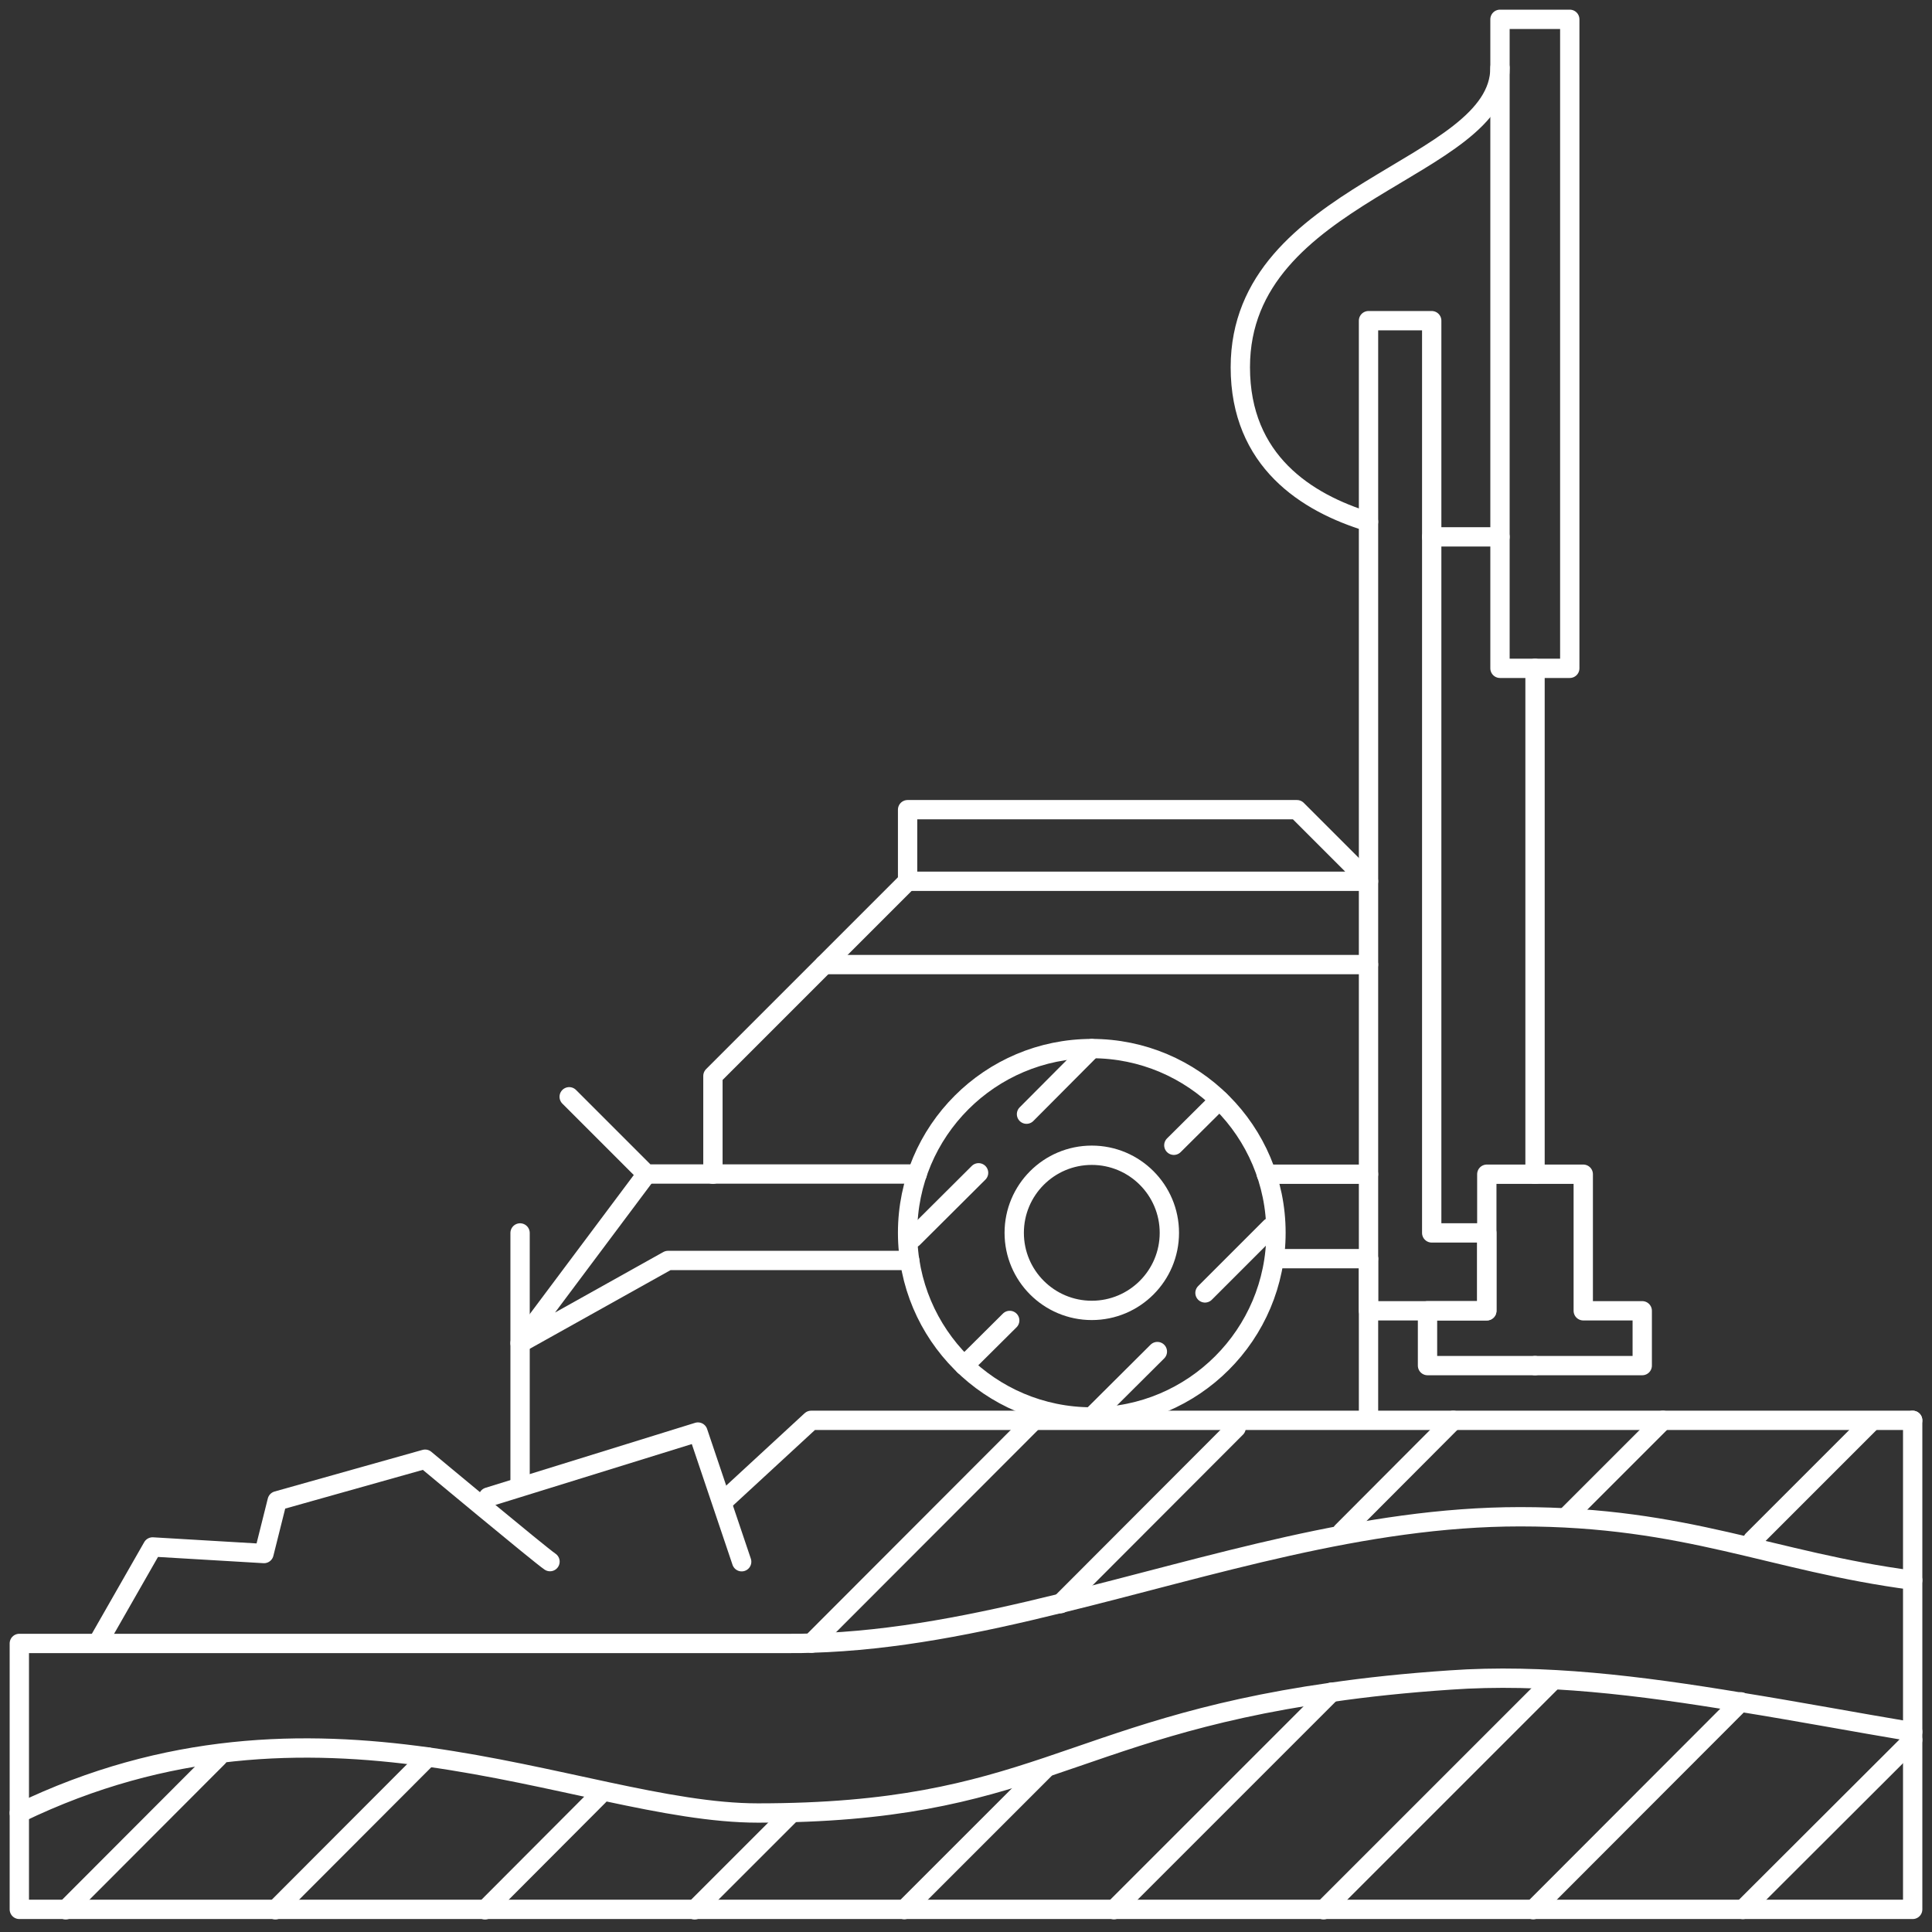 <svg width="100" height="100" viewBox="0 0 100 100" fill="none" xmlns="http://www.w3.org/2000/svg">
<rect x="0" y="0" width="100" height="100" fill="#333333" stroke="none"/>
<g clip-path="url(#clip0_37_181)">
<path d="M99 90.055V98.829H1V85.064C1 85.064 2.535 85.064 5.046 85.064H40.947C41.304 85.064 41.645 85.064 42.001 85.048C46.295 84.924 50.573 84.056 54.898 82.987C62.695 81.08 70.586 78.507 78.677 78.507C87.343 78.507 91.668 80.832 99 81.793V90.055Z" stroke="white" stroke-miterlimit="10" stroke-linecap="round" stroke-linejoin="round"/>
<path d="M99 89.64C95.946 89.128 92.985 88.57 90.086 88.105C84.847 87.237 79.856 86.617 75.05 86.958C72.756 87.113 70.725 87.33 68.912 87.594C55.162 89.547 53.379 93.841 39.226 93.841C34.56 93.841 28.779 91.872 22.144 90.942C15.788 90.058 8.658 90.136 1 93.841" stroke="white" stroke-miterlimit="10" stroke-linecap="round" stroke-linejoin="round"/>
<path d="M3.402 98.85L11.293 90.944" stroke="white" stroke-miterlimit="10" stroke-linecap="round" stroke-linejoin="round"/>
<path d="M14.253 98.85L22.144 90.944" stroke="white" stroke-miterlimit="10" stroke-linecap="round" stroke-linejoin="round"/>
<path d="M25.104 98.852L31.01 92.93" stroke="white" stroke-miterlimit="10" stroke-linecap="round" stroke-linejoin="round"/>
<path d="M35.955 98.852L40.823 93.984" stroke="white" stroke-miterlimit="10" stroke-linecap="round" stroke-linejoin="round"/>
<path d="M46.806 98.841L54.061 91.586" stroke="white" stroke-miterlimit="10" stroke-linecap="round" stroke-linejoin="round"/>
<path d="M57.657 98.844L68.911 87.59" stroke="white" stroke-miterlimit="10" stroke-linecap="round" stroke-linejoin="round"/>
<path d="M68.508 98.848L80.336 87.02" stroke="white" stroke-miterlimit="10" stroke-linecap="round" stroke-linejoin="round"/>
<path d="M79.359 98.844L90.102 88.086" stroke="white" stroke-miterlimit="10" stroke-linecap="round" stroke-linejoin="round"/>
<path d="M98.999 90.06L90.21 98.834" stroke="white" stroke-miterlimit="10" stroke-linecap="round" stroke-linejoin="round"/>
<path d="M42.002 85.05L53.519 73.517" stroke="white" stroke-miterlimit="10" stroke-linecap="round" stroke-linejoin="round"/>
<path d="M54.898 83.004L63.982 73.905" stroke="white" stroke-miterlimit="10" stroke-linecap="round" stroke-linejoin="round"/>
<path d="M69.469 79.284L75.22 73.517" stroke="white" stroke-miterlimit="10" stroke-linecap="round" stroke-linejoin="round"/>
<path d="M81.142 78.447L86.072 73.517" stroke="white" stroke-miterlimit="10" stroke-linecap="round" stroke-linejoin="round"/>
<path d="M90.722 79.717L96.752 73.687" stroke="white" stroke-miterlimit="10" stroke-linecap="round" stroke-linejoin="round"/>
<path d="M37.599 77.563L41.985 73.517H53.518H75.22H86.071H98.999" stroke="white" stroke-miterlimit="10" stroke-linecap="round" stroke-linejoin="round"/>
<path d="M38.389 80.835L36.126 74.123L25.275 77.487" stroke="white" stroke-miterlimit="10" stroke-linecap="round" stroke-linejoin="round"/>
<path d="M28.468 80.829C27.957 80.488 22.004 75.528 22.004 75.528L14.347 77.682L13.664 80.411L7.898 80.07L5.046 85.061" stroke="white" stroke-miterlimit="10" stroke-linecap="round" stroke-linejoin="round"/>
<path d="M99 81.795V73.517" stroke="white" stroke-miterlimit="10" stroke-linecap="round" stroke-linejoin="round"/>
<path d="M56.511 73.341C61.776 73.341 66.044 69.072 66.044 63.807C66.044 58.542 61.776 54.274 56.511 54.274C51.245 54.274 46.977 58.542 46.977 63.807C46.977 69.072 51.245 73.341 56.511 73.341Z" stroke="white" stroke-miterlimit="10" stroke-linecap="round" stroke-linejoin="round"/>
<path d="M56.511 54.274L53.132 57.669" stroke="white" stroke-miterlimit="10" stroke-linecap="round" stroke-linejoin="round"/>
<path d="M63.114 56.938L60.758 59.279" stroke="white" stroke-miterlimit="10" stroke-linecap="round" stroke-linejoin="round"/>
<path d="M65.765 63.526L62.37 66.921" stroke="white" stroke-miterlimit="10" stroke-linecap="round" stroke-linejoin="round"/>
<path d="M56.511 73.336L59.905 69.957" stroke="white" stroke-miterlimit="10" stroke-linecap="round" stroke-linejoin="round"/>
<path d="M49.907 70.687L52.263 68.346" stroke="white" stroke-miterlimit="10" stroke-linecap="round" stroke-linejoin="round"/>
<path d="M47.257 64.084L50.651 60.704" stroke="white" stroke-miterlimit="10" stroke-linecap="round" stroke-linejoin="round"/>
<path d="M56.511 67.826C58.728 67.826 60.526 66.028 60.526 63.811C60.526 61.594 58.728 59.796 56.511 59.796C54.293 59.796 52.496 61.594 52.496 63.811C52.496 66.028 54.293 67.826 56.511 67.826Z" stroke="white" stroke-miterlimit="10" stroke-linecap="round" stroke-linejoin="round"/>
<path d="M70.834 45.614L67.129 41.909H46.977V45.614H70.834Z" stroke="white" stroke-miterlimit="10" stroke-linecap="round" stroke-linejoin="round"/>
<path d="M46.977 45.615L36.901 55.691V60.775" stroke="white" stroke-miterlimit="10" stroke-linecap="round" stroke-linejoin="round"/>
<path d="M47.474 60.768H33.46L29.461 56.769" stroke="white" stroke-miterlimit="10" stroke-linecap="round" stroke-linejoin="round"/>
<path d="M42.668 49.926H70.834" stroke="white" stroke-miterlimit="10" stroke-linecap="round" stroke-linejoin="round"/>
<path d="M47.086 65.242H34.576L26.919 69.52L33.46 60.777" stroke="white" stroke-miterlimit="10" stroke-linecap="round" stroke-linejoin="round"/>
<path d="M26.919 63.817V76.714" stroke="white" stroke-miterlimit="10" stroke-linecap="round" stroke-linejoin="round"/>
<path d="M65.548 60.777H70.834" stroke="white" stroke-miterlimit="10" stroke-linecap="round" stroke-linejoin="round"/>
<path d="M66.044 65.149H70.834" stroke="white" stroke-miterlimit="10" stroke-linecap="round" stroke-linejoin="round"/>
<path d="M74.105 63.815V16.598H70.834V67.846H76.957V63.815H74.105Z" stroke="white" stroke-miterlimit="10" stroke-linecap="round" stroke-linejoin="round"/>
<path d="M79.453 60.777H76.957V67.846H73.888V70.683H79.453" stroke="white" stroke-miterlimit="10" stroke-linecap="round" stroke-linejoin="round"/>
<path d="M79.453 60.777H81.949V67.846H85.002V70.683H79.453" stroke="white" stroke-miterlimit="10" stroke-linecap="round" stroke-linejoin="round"/>
<path d="M79.453 60.776V34.594" stroke="white" stroke-miterlimit="10" stroke-linecap="round" stroke-linejoin="round"/>
<path d="M81.251 1H77.639V34.592H81.251V1Z" stroke="white" stroke-miterlimit="10" stroke-linecap="round" stroke-linejoin="round"/>
<path d="M77.639 27.788H74.105" stroke="white" stroke-miterlimit="10" stroke-linecap="round" stroke-linejoin="round"/>
<path d="M77.639 3.507C77.639 8.839 64.199 9.878 64.199 19.008C64.199 23.86 67.625 26.03 70.834 27.007" stroke="white" stroke-miterlimit="10" stroke-linecap="round" stroke-linejoin="round"/>
<path d="M70.834 65.149V73.349" stroke="white" stroke-miterlimit="10" stroke-linecap="round" stroke-linejoin="round"/>
</g>
<defs>
<clipPath id="clip0_37_181">
<rect width="100" height="100" fill="white"/>
</clipPath>
</defs>
</svg>
